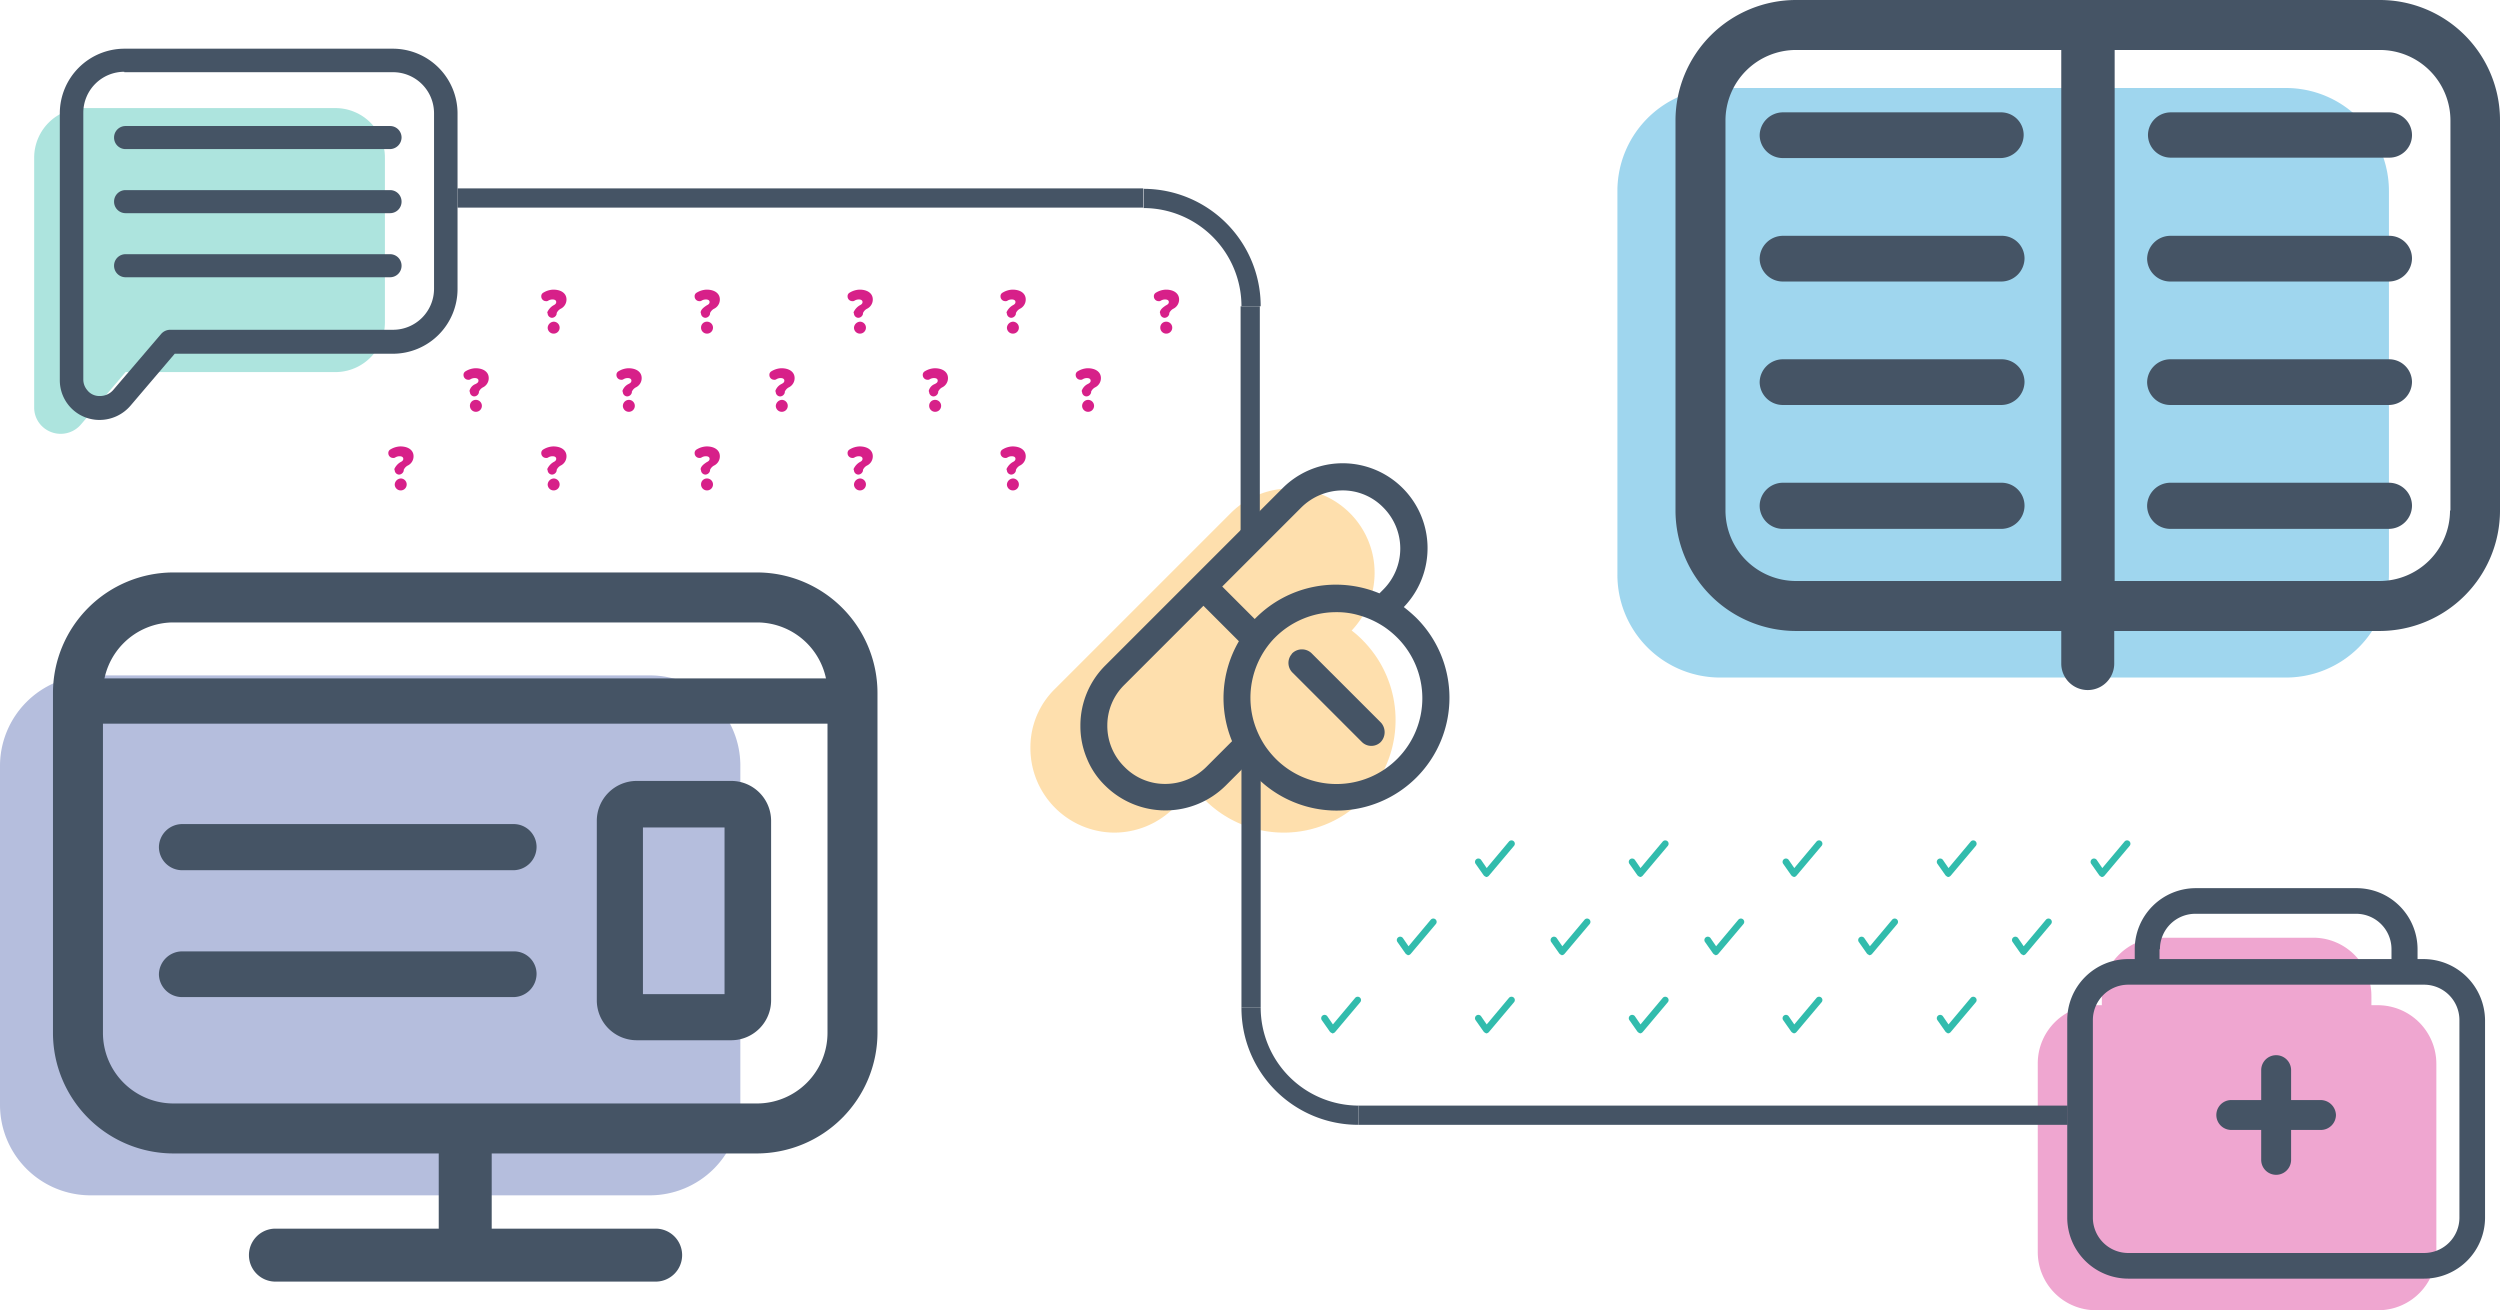 <svg id="Group_1427" data-name="Group 1427" xmlns="http://www.w3.org/2000/svg" viewBox="0 0 678.89 355.803">
  <defs>
    <style>
      .cls-1 {
        fill: #455465;
      }

      .cls-2, .cls-5, .cls-6 {
        opacity: 0.4;
      }

      .cls-3 {
        fill: #d72089;
      }

      .cls-4 {
        fill: #32bcad;
      }

      .cls-5 {
        fill: #465daa;
      }

      .cls-6 {
        fill: #1099d6;
      }

      .cls-7 {
        fill: #fcb033;
      }
    </style>
  </defs>
  <g id="Group_1368" data-name="Group 1368" transform="translate(310.559 51.276)">
    <path id="Path_2322" data-name="Path 2322" class="cls-1" d="M299.487,76.1h-5.22A26.661,26.661,0,0,0,267.7,49.42V44.2A31.86,31.86,0,0,1,299.487,76.1Z" transform="translate(-267.7 -44.2)"/>
  </g>
  <g id="Group_1369" data-name="Group 1369" transform="translate(124.247 51.16)">
    <rect id="Rectangle_2409" data-name="Rectangle 2409" class="cls-1" width="186.196" height="5.22"/>
  </g>
  <g id="Group_1370" data-name="Group 1370" class="cls-2" transform="translate(553.368 254.642)">
    <path id="Path_2323" data-name="Path 2323" class="cls-3" d="M585.237,253.607v51.276a15.794,15.794,0,0,1-15.777,15.777H492.777A15.794,15.794,0,0,1,477,304.883V253.607a15.794,15.794,0,0,1,15.777-15.777H494.4v-2.552A15.794,15.794,0,0,1,510.179,219.5h41.648A15.794,15.794,0,0,1,567.6,235.277v2.552h1.624A15.919,15.919,0,0,1,585.237,253.607Z" transform="translate(-477 -219.5)"/>
  </g>
  <g id="Group_1371" data-name="Group 1371" class="cls-2" transform="translate(9.281 29.351)">
    <path id="Path_2324" data-name="Path 2324" class="cls-4" d="M103.244,38.757v44.78A13.467,13.467,0,0,1,89.787,96.994H32.826L20.761,111.147a7.245,7.245,0,0,1-11.137,0A7.059,7.059,0,0,1,8,106.507V38.757A13.467,13.467,0,0,1,21.457,25.3H89.9A13.443,13.443,0,0,1,103.244,38.757Z" transform="translate(-8 -25.3)"/>
  </g>
  <g id="Group_1374" data-name="Group 1374" transform="translate(16.241 13.225)">
    <path id="Path_2325" data-name="Path 2325" class="cls-1" d="M101.642,50.765H29.832A3.119,3.119,0,0,1,26.7,47.632h0A3.119,3.119,0,0,1,29.832,44.5h71.81a3.119,3.119,0,0,1,3.132,3.132h0A3.119,3.119,0,0,1,101.642,50.765Z" transform="translate(-11.967 -6.101)"/>
    <path id="Path_2326" data-name="Path 2326" class="cls-1" d="M101.642,35.765H29.832A3.119,3.119,0,0,1,26.7,32.632h0A3.119,3.119,0,0,1,29.832,29.5h71.81a3.119,3.119,0,0,1,3.132,3.132h0A3.2,3.2,0,0,1,101.642,35.765Z" transform="translate(-11.967 -8.502)"/>
    <path id="Path_2327" data-name="Path 2327" class="cls-1" d="M101.642,65.765H29.832A3.119,3.119,0,0,1,26.7,62.632h0A3.119,3.119,0,0,1,29.832,59.5h71.81a3.119,3.119,0,0,1,3.132,3.132h0A3.119,3.119,0,0,1,101.642,65.765Z" transform="translate(-11.967 -3.699)"/>
    <g id="Group_1373" data-name="Group 1373">
      <g id="Group_1372" data-name="Group 1372">
        <path id="Path_2328" data-name="Path 2328" class="cls-1" d="M24.789,112.213h-.116A10.765,10.765,0,0,1,14,101.424V28.918A17.577,17.577,0,0,1,31.518,11.4h72.97a17.577,17.577,0,0,1,17.518,17.518v47.8a17.577,17.577,0,0,1-17.518,17.518H45.207L33.258,108.268A11.078,11.078,0,0,1,24.789,112.213Zm6.729-94.548A11.14,11.14,0,0,0,20.381,28.8v72.39a4.455,4.455,0,0,0,1.044,2.9,4.124,4.124,0,0,0,3.364,1.624H24.9a4.757,4.757,0,0,0,3.6-1.624l12.993-15.2a3.265,3.265,0,0,1,2.436-1.16h60.557A11.14,11.14,0,0,0,115.625,76.6V28.918a11.14,11.14,0,0,0-11.137-11.137H31.518Z" transform="translate(-14 -11.4)"/>
      </g>
    </g>
  </g>
  <g id="Group_1375" data-name="Group 1375" transform="translate(561.372 241.185)">
    <path id="Path_2329" data-name="Path 2329" class="cls-1" d="M580.768,227.158h-1.74v-2.668A16.586,16.586,0,0,0,562.439,207.9h-43.62a16.586,16.586,0,0,0-16.589,16.589v2.668h-1.74A16.586,16.586,0,0,0,483.9,243.747v53.6a16.586,16.586,0,0,0,16.589,16.589h80.279a16.586,16.586,0,0,0,16.589-16.589v-53.6A16.736,16.736,0,0,0,580.768,227.158Zm-71.694-2.668a9.605,9.605,0,0,1,9.629-9.629h43.62a9.605,9.605,0,0,1,9.629,9.629v2.668H508.958v-2.668ZM590.4,297.344a9.605,9.605,0,0,1-9.629,9.629H500.489a9.605,9.605,0,0,1-9.629-9.629v-53.6a9.605,9.605,0,0,1,9.629-9.629h80.279a9.605,9.605,0,0,1,9.629,9.629Z" transform="translate(-483.9 -207.9)"/>
  </g>
  <g id="Group_1377" data-name="Group 1377" transform="translate(601.86 286.545)">
    <g id="Group_1376" data-name="Group 1376">
      <path id="Path_2330" data-name="Path 2330" class="cls-1" d="M551.283,263.241a4.11,4.11,0,0,1-4.06,4.06H539.1v8.121a4.06,4.06,0,0,1-8.121,0V267.3H522.86a4.06,4.06,0,0,1,0-8.121h8.121V251.06a4.06,4.06,0,0,1,8.121,0v8.121h8.121A4.19,4.19,0,0,1,551.283,263.241Z" transform="translate(-518.8 -247)"/>
    </g>
  </g>
  <path id="Path_2331" data-name="Path 2331" class="cls-5" d="M201.045,182.694v92a24.607,24.607,0,0,1-24.594,24.594H24.478A24.582,24.582,0,0,1,0,274.69v-92A24.607,24.607,0,0,1,24.594,158.1H176.567A24.508,24.508,0,0,1,201.045,182.694Z" transform="translate(0 25.312)"/>
  <path id="Path_2332" data-name="Path 2332" class="cls-6" d="M378.6,152.735V48.558A27.973,27.973,0,0,1,406.558,20.6h153.6a27.973,27.973,0,0,1,27.958,27.958V152.735a27.973,27.973,0,0,1-27.958,27.958h-153.6A27.9,27.9,0,0,1,378.6,152.735Z" transform="translate(60.614 3.298)"/>
  <g id="Group_1384" data-name="Group 1384" transform="translate(454.991)">
    <g id="Group_1378" data-name="Group 1378" transform="translate(22.854 64.034)">
      <path id="Path_2333" data-name="Path 2333" class="cls-1" d="M483.826,61.349a6.339,6.339,0,0,1-6.265,6.265h-59.4a6.29,6.29,0,0,1-6.264-6.149,6.339,6.339,0,0,1,6.264-6.265h59.4A6.141,6.141,0,0,1,483.826,61.349Z" transform="translate(-411.9 -55.197)"/>
    </g>
    <g id="Group_1379" data-name="Group 1379" transform="translate(22.854 30.507)">
      <path id="Path_2334" data-name="Path 2334" class="cls-1" d="M483.594,32.449a6.339,6.339,0,0,1-6.265,6.265H418.165a6.29,6.29,0,0,1-6.264-6.149,6.339,6.339,0,0,1,6.264-6.265H477.33A6.139,6.139,0,0,1,483.594,32.449Z" transform="translate(-411.9 -26.297)"/>
    </g>
    <g id="Group_1380" data-name="Group 1380" transform="translate(22.854 97.564)">
      <path id="Path_2335" data-name="Path 2335" class="cls-1" d="M483.826,90.249a6.339,6.339,0,0,1-6.265,6.265h-59.4a6.29,6.29,0,0,1-6.264-6.149,6.339,6.339,0,0,1,6.264-6.265h59.4A6.214,6.214,0,0,1,483.826,90.249Z" transform="translate(-411.9 -84.1)"/>
    </g>
    <g id="Group_1381" data-name="Group 1381" transform="translate(22.854 131.091)">
      <path id="Path_2336" data-name="Path 2336" class="cls-1" d="M483.826,119.265a6.339,6.339,0,0,1-6.265,6.265h-59.4a6.313,6.313,0,0,1-6.264-6.265A6.339,6.339,0,0,1,418.164,113h59.4A6.238,6.238,0,0,1,483.826,119.265Z" transform="translate(-411.9 -113)"/>
    </g>
    <g id="Group_1382" data-name="Group 1382" transform="translate(128.307 30.511)">
      <path id="Path_2337" data-name="Path 2337" class="cls-1" d="M568.346,38.6h-59.4a6.189,6.189,0,0,1-6.149-6.149h0a6.189,6.189,0,0,1,6.149-6.149h59.4a6.189,6.189,0,0,1,6.149,6.149h0A6.115,6.115,0,0,1,568.346,38.6Z" transform="translate(-502.8 -26.3)"/>
    </g>
    <g id="Group_1383" data-name="Group 1383">
      <path id="Path_2338" data-name="Path 2338" class="cls-1" d="M583.5,0H424.915A32.751,32.751,0,0,0,392.2,32.715V138.632a32.751,32.751,0,0,0,32.715,32.715h72.042v8.933a7.193,7.193,0,0,0,14.385,0v-8.933h72.042A32.751,32.751,0,0,0,616.1,138.632V32.715A32.652,32.652,0,0,0,583.5,0ZM496.957,157.774H424.915a19.161,19.161,0,0,1-19.142-19.142V32.715a19.161,19.161,0,0,1,19.142-19.142h72.042Zm105.569-19.142a19.161,19.161,0,0,1-19.142,19.142H511.458V13.573H583.5a19.161,19.161,0,0,1,19.142,19.142V138.632Z" transform="translate(-392.2)"/>
      <path id="Path_2339" data-name="Path 2339" class="cls-1" d="M574.526,61.349a6.339,6.339,0,0,1-6.265,6.265h-59.4a6.29,6.29,0,0,1-6.264-6.149,6.339,6.339,0,0,1,6.264-6.265h59.4A6.141,6.141,0,0,1,574.526,61.349Z" transform="translate(-374.525 8.837)"/>
      <path id="Path_2340" data-name="Path 2340" class="cls-1" d="M574.526,90.249a6.339,6.339,0,0,1-6.265,6.265h-59.4a6.29,6.29,0,0,1-6.264-6.149,6.339,6.339,0,0,1,6.264-6.265h59.4A6.214,6.214,0,0,1,574.526,90.249Z" transform="translate(-374.525 13.464)"/>
      <path id="Path_2341" data-name="Path 2341" class="cls-1" d="M574.526,119.265a6.339,6.339,0,0,1-6.265,6.265h-59.4a6.313,6.313,0,0,1-6.264-6.265A6.339,6.339,0,0,1,508.865,113h59.4A6.238,6.238,0,0,1,574.526,119.265Z" transform="translate(-374.525 18.091)"/>
    </g>
  </g>
  <g id="Group_1385" data-name="Group 1385" transform="translate(14.385 155.453)">
    <path id="Path_2342" data-name="Path 2342" class="cls-1" d="M225.554,171.1H20.449a6.189,6.189,0,0,1-6.149-6.149h0a6.189,6.189,0,0,1,6.149-6.149H225.554c3.364,0,5.336,2.784,5.336,6.149h0C230.891,168.313,229.035,171.1,225.554,171.1Z" transform="translate(-12.096 -130.03)"/>
    <path id="Path_2343" data-name="Path 2343" class="cls-1" d="M203.585,134H45.115A32.751,32.751,0,0,0,12.4,166.715v92.344a32.751,32.751,0,0,0,32.715,32.715h72.042v20.418H72.725a7.193,7.193,0,0,0,0,14.385H175.974a7.193,7.193,0,1,0,0-14.385H131.542V291.774h72.042A32.826,32.826,0,0,0,236.3,259.059V166.715A32.751,32.751,0,0,0,203.585,134Zm19.142,125.059A19.161,19.161,0,0,1,203.585,278.2H45.115a19.161,19.161,0,0,1-19.142-19.142V166.715a19.161,19.161,0,0,1,19.142-19.142h158.47a19.161,19.161,0,0,1,19.142,19.142v92.344Z" transform="translate(-12.4 -134)"/>
    <path id="Path_2344" data-name="Path 2344" class="cls-1" d="M174.387,195.445v45.244H152.229V195.445h22.158m1.856-12.645H150.489A10.843,10.843,0,0,0,139.7,193.589v48.84a10.843,10.843,0,0,0,10.789,10.789h25.754a10.843,10.843,0,0,0,10.789-10.789v-48.84A10.843,10.843,0,0,0,176.243,182.8Z" transform="translate(7.981 -126.187)"/>
    <path id="Path_2345" data-name="Path 2345" class="cls-1" d="M139.753,228.849a6.339,6.339,0,0,1-6.265,6.265H43.465a6.29,6.29,0,0,1-6.265-6.149,6.339,6.339,0,0,1,6.265-6.265H133.6A6.115,6.115,0,0,1,139.753,228.849Z" transform="translate(-8.43 -119.8)"/>
    <path id="Path_2346" data-name="Path 2346" class="cls-1" d="M139.753,199.165a6.339,6.339,0,0,1-6.265,6.265H43.465a6.313,6.313,0,0,1-6.265-6.265,6.339,6.339,0,0,1,6.265-6.265H133.6A6.214,6.214,0,0,1,139.753,199.165Z" transform="translate(-8.43 -124.57)"/>
  </g>
  <g id="Group_1387" data-name="Group 1387" class="cls-2" transform="translate(279.816 132.628)">
    <g id="Group_1386" data-name="Group 1386">
      <path id="Path_2347" data-name="Path 2347" class="cls-7" d="M331.456,198.867a30.248,30.248,0,0,1-42.924,0,38.622,38.622,0,0,1-2.9-3.248l-5.452,5.452a22.959,22.959,0,0,1-16.125,6.729A22.912,22.912,0,0,1,241.2,184.83a22.173,22.173,0,0,1,6.729-16.125l47.68-47.68a22.891,22.891,0,0,1,32.831,31.9,25.292,25.292,0,0,1,3.248,2.9A30.744,30.744,0,0,1,331.456,198.867Z" transform="translate(-241.2 -114.325)"/>
    </g>
  </g>
  <g id="Group_1390" data-name="Group 1390" transform="translate(293.389 125.813)">
    <g id="Group_1388" data-name="Group 1388">
      <path id="Path_2348" data-name="Path 2348" class="cls-1" d="M344.084,150.388a40.221,40.221,0,0,0-3.364-2.9,23.053,23.053,0,0,0-32.947-32.251l-48.144,48.144a22.977,22.977,0,0,0-6.729,16.357,22.555,22.555,0,0,0,1.74,8.817,21.49,21.49,0,0,0,4.988,7.425,23.247,23.247,0,0,0,32.715,0l5.568-5.568a26.2,26.2,0,0,0,2.9,3.364,30.639,30.639,0,1,0,43.272-43.388Zm-50,33.527-6.961,6.961a15.826,15.826,0,0,1-11.137,4.64,15.35,15.35,0,0,1-11.137-4.64,15.626,15.626,0,0,1-4.64-11.137,15.43,15.43,0,0,1,4.64-11.137l21.462-21.462,9.629,9.629A30.665,30.665,0,0,0,294.084,183.915Zm-2.668-42,21.462-21.462a16.031,16.031,0,0,1,11.137-4.64,15.35,15.35,0,0,1,11.137,4.64,15.754,15.754,0,0,1,0,22.274l-1.044,1.044a30.727,30.727,0,0,0-33.527,6.613l-.348.348Zm47.564,46.752a23.316,23.316,0,0,1-33.063,0,25.2,25.2,0,0,1-2.784-3.364,24.361,24.361,0,0,1-3.248-7.077,23.4,23.4,0,0,1,5.569-22.158l.348-.348a23.453,23.453,0,0,1,16.589-6.845,21.031,21.031,0,0,1,6.033.812,24.362,24.362,0,0,1,7.077,3.248,25.2,25.2,0,0,1,3.364,2.784A23.281,23.281,0,0,1,338.979,188.671Z" transform="translate(-252.9 -108.45)"/>
    </g>
    <g id="Group_1389" data-name="Group 1389" transform="translate(56.488 50.522)">
      <path id="Path_2349" data-name="Path 2349" class="cls-1" d="M326.659,177.174a3.642,3.642,0,0,1-5.1,0l-12.529-12.529-.116-.116-5.1-5.1-1.16-1.16a3.7,3.7,0,0,1-.348-4.756c.116-.116.232-.348.348-.464a3.784,3.784,0,0,1,5.22,0l6.381,6.381,12.529,12.529A3.909,3.909,0,0,1,326.659,177.174Z" transform="translate(-301.592 -152)"/>
    </g>
  </g>
  <g id="Group_1391" data-name="Group 1391" transform="translate(337.124 273.552)">
    <path id="Path_2350" data-name="Path 2350" class="cls-1" d="M290.6,235.8h5.22a26.661,26.661,0,0,0,26.566,26.682v5.22A31.712,31.712,0,0,1,290.6,235.8Z" transform="translate(-290.599 -235.8)"/>
  </g>
  <g id="Group_1392" data-name="Group 1392" transform="translate(368.912 300.234)">
    <rect id="Rectangle_2410" data-name="Rectangle 2410" class="cls-1" width="192.577" height="5.22"/>
  </g>
  <g id="Group_1393" data-name="Group 1393" transform="translate(336.893 83.179)">
    <rect id="Rectangle_2411" data-name="Rectangle 2411" class="cls-1" width="5.22" height="63.225"/>
  </g>
  <g id="Group_1394" data-name="Group 1394" transform="translate(337.125 202.553)">
    <rect id="Rectangle_2412" data-name="Rectangle 2412" class="cls-1" width="5.22" height="70.998"/>
  </g>
  <g id="Group_1395" data-name="Group 1395" transform="translate(400.496 228.214)">
    <path id="Path_2351" data-name="Path 2351" class="cls-4" d="M348.1,206.558a1.6,1.6,0,0,1-.464-.348l-2.2-3.132a.917.917,0,0,1,1.508-1.044l1.508,2.2,6.033-7.193a.906.906,0,1,1,1.392,1.16l-6.845,8.121a1.053,1.053,0,0,1-.812.348C348.212,206.558,348.212,206.558,348.1,206.558Z" transform="translate(-345.226 -196.719)"/>
  </g>
  <g id="Group_1396" data-name="Group 1396" transform="translate(442.26 228.214)">
    <path id="Path_2352" data-name="Path 2352" class="cls-4" d="M384.1,206.558a1.6,1.6,0,0,1-.464-.348l-2.2-3.132a.917.917,0,0,1,1.508-1.044l1.508,2.2,6.033-7.193a.906.906,0,0,1,1.392,1.16l-6.845,8.121a1.053,1.053,0,0,1-.812.348C384.328,206.558,384.212,206.558,384.1,206.558Z" transform="translate(-381.226 -196.719)"/>
  </g>
  <g id="Group_1397" data-name="Group 1397" transform="translate(484.023 228.214)">
    <path id="Path_2353" data-name="Path 2353" class="cls-4" d="M420.1,206.558a1.6,1.6,0,0,1-.464-.348l-2.2-3.132a.917.917,0,0,1,1.508-1.044l1.508,2.2,6.033-7.193a.906.906,0,1,1,1.392,1.16l-6.845,8.121a1.053,1.053,0,0,1-.812.348C420.328,206.558,420.212,206.558,420.1,206.558Z" transform="translate(-417.226 -196.719)"/>
  </g>
  <g id="Group_1398" data-name="Group 1398" transform="translate(525.903 228.214)">
    <path id="Path_2354" data-name="Path 2354" class="cls-4" d="M456.2,206.558a1.6,1.6,0,0,1-.464-.348l-2.2-3.132a.917.917,0,1,1,1.508-1.044l1.508,2.2,6.033-7.193a.906.906,0,0,1,1.392,1.16l-6.845,8.121a1.053,1.053,0,0,1-.812.348A.114.114,0,0,0,456.2,206.558Z" transform="translate(-453.326 -196.719)"/>
  </g>
  <g id="Group_1399" data-name="Group 1399" transform="translate(567.667 228.214)">
    <path id="Path_2355" data-name="Path 2355" class="cls-4" d="M492.2,206.558a1.6,1.6,0,0,1-.464-.348l-2.2-3.132a.917.917,0,0,1,1.508-1.044l1.508,2.2,6.033-7.193a.906.906,0,1,1,1.392,1.16l-6.845,8.121a1.053,1.053,0,0,1-.812.348A.114.114,0,0,0,492.2,206.558Z" transform="translate(-489.326 -196.719)"/>
  </g>
  <g id="Group_1400" data-name="Group 1400" transform="translate(379.266 249.443)">
    <path id="Path_2356" data-name="Path 2356" class="cls-4" d="M329.8,224.858a1.6,1.6,0,0,1-.464-.348l-2.2-3.132a.917.917,0,0,1,1.508-1.044l1.508,2.2,6.033-7.193a.906.906,0,1,1,1.392,1.16l-6.845,8.121a1.053,1.053,0,0,1-.812.348A.114.114,0,0,0,329.8,224.858Z" transform="translate(-326.926 -215.019)"/>
  </g>
  <g id="Group_1401" data-name="Group 1401" transform="translate(421.03 249.443)">
    <path id="Path_2357" data-name="Path 2357" class="cls-4" d="M365.8,224.858a1.6,1.6,0,0,1-.464-.348l-2.2-3.132a.917.917,0,0,1,1.508-1.044l1.508,2.2,6.033-7.193a.906.906,0,1,1,1.392,1.16l-6.845,8.121a1.053,1.053,0,0,1-.812.348C365.912,224.858,365.912,224.858,365.8,224.858Z" transform="translate(-362.926 -215.019)"/>
  </g>
  <g id="Group_1402" data-name="Group 1402" transform="translate(462.794 249.443)">
    <path id="Path_2358" data-name="Path 2358" class="cls-4" d="M401.8,224.858a1.6,1.6,0,0,1-.464-.348l-2.2-3.132a.917.917,0,0,1,1.508-1.044l1.508,2.2,6.033-7.193a.906.906,0,1,1,1.392,1.16l-6.845,8.121a1.053,1.053,0,0,1-.812.348C401.912,224.858,401.912,224.858,401.8,224.858Z" transform="translate(-398.926 -215.019)"/>
  </g>
  <g id="Group_1403" data-name="Group 1403" transform="translate(504.557 249.443)">
    <path id="Path_2359" data-name="Path 2359" class="cls-4" d="M437.8,224.858a1.6,1.6,0,0,1-.464-.348l-2.2-3.132a.917.917,0,0,1,1.508-1.044l1.508,2.2,6.033-7.193a.906.906,0,1,1,1.392,1.16l-6.845,8.121a1.053,1.053,0,0,1-.812.348C437.912,224.858,437.912,224.858,437.8,224.858Z" transform="translate(-434.926 -215.019)"/>
  </g>
  <g id="Group_1404" data-name="Group 1404" transform="translate(546.321 249.443)">
    <path id="Path_2360" data-name="Path 2360" class="cls-4" d="M473.8,224.858a1.6,1.6,0,0,1-.464-.348l-2.2-3.132a.917.917,0,0,1,1.508-1.044l1.508,2.2,6.033-7.193a.906.906,0,1,1,1.392,1.16l-6.845,8.121a1.053,1.053,0,0,1-.812.348C474.028,224.858,473.912,224.858,473.8,224.858Z" transform="translate(-470.926 -215.019)"/>
  </g>
  <g id="Group_1405" data-name="Group 1405" transform="translate(358.733 270.673)">
    <path id="Path_2361" data-name="Path 2361" class="cls-4" d="M312.1,243.158a1.6,1.6,0,0,1-.464-.348l-2.2-3.132a.917.917,0,1,1,1.508-1.044l1.508,2.2,6.033-7.193a.906.906,0,1,1,1.392,1.16l-6.845,8.121a1.053,1.053,0,0,1-.812.348C312.212,243.158,312.212,243.158,312.1,243.158Z" transform="translate(-309.226 -233.319)"/>
  </g>
  <g id="Group_1406" data-name="Group 1406" transform="translate(400.496 270.673)">
    <path id="Path_2362" data-name="Path 2362" class="cls-4" d="M348.1,243.158a1.6,1.6,0,0,1-.464-.348l-2.2-3.132a.917.917,0,1,1,1.508-1.044l1.508,2.2,6.033-7.193a.906.906,0,1,1,1.392,1.16l-6.845,8.121a1.053,1.053,0,0,1-.812.348C348.212,243.158,348.212,243.158,348.1,243.158Z" transform="translate(-345.226 -233.319)"/>
  </g>
  <g id="Group_1407" data-name="Group 1407" transform="translate(442.26 270.673)">
    <path id="Path_2363" data-name="Path 2363" class="cls-4" d="M384.1,243.158a1.6,1.6,0,0,1-.464-.348l-2.2-3.132a.917.917,0,1,1,1.508-1.044l1.508,2.2,6.033-7.193a.906.906,0,0,1,1.392,1.16l-6.845,8.121a1.053,1.053,0,0,1-.812.348C384.328,243.158,384.212,243.158,384.1,243.158Z" transform="translate(-381.226 -233.319)"/>
  </g>
  <g id="Group_1408" data-name="Group 1408" transform="translate(484.023 270.673)">
    <path id="Path_2364" data-name="Path 2364" class="cls-4" d="M420.1,243.158a1.6,1.6,0,0,1-.464-.348l-2.2-3.132a.917.917,0,1,1,1.508-1.044l1.508,2.2,6.033-7.193a.906.906,0,1,1,1.392,1.16l-6.845,8.121a1.053,1.053,0,0,1-.812.348C420.328,243.158,420.212,243.158,420.1,243.158Z" transform="translate(-417.226 -233.319)"/>
  </g>
  <g id="Group_1409" data-name="Group 1409" transform="translate(525.903 270.673)">
    <path id="Path_2365" data-name="Path 2365" class="cls-4" d="M456.2,243.158a1.6,1.6,0,0,1-.464-.348l-2.2-3.132a.917.917,0,1,1,1.508-1.044l1.508,2.2,6.033-7.193a.906.906,0,0,1,1.392,1.16l-6.845,8.121a1.053,1.053,0,0,1-.812.348A.114.114,0,0,0,456.2,243.158Z" transform="translate(-453.326 -233.319)"/>
  </g>
  <g id="Group_1426" data-name="Group 1426" transform="translate(105.453 78.655)">
    <g id="Group_1410" data-name="Group 1410" transform="translate(207.89)">
      <path id="Path_2366" data-name="Path 2366" class="cls-3" d="M273.348,72.092c.464-.232.812-.464.812-.928,0-.348-.232-.7-1.044-.7a2.238,2.238,0,0,0-1.16.348.869.869,0,0,1-.58.116,1.287,1.287,0,0,1-1.276-1.276,1.088,1.088,0,0,1,.58-1.044,5.517,5.517,0,0,1,2.668-.812c2.2,0,3.6,1.044,3.6,2.668a2.784,2.784,0,0,1-1.624,2.552,2.466,2.466,0,0,0-1.044,1.16v.232A1.359,1.359,0,0,1,273,75.457a1.234,1.234,0,0,1-1.16-1.044c0-.116-.116-.348-.116-.464C271.84,73.136,272.652,72.556,273.348,72.092Zm.116,4.408a1.624,1.624,0,1,1-1.624,1.624A1.586,1.586,0,0,1,273.464,76.5Z" transform="translate(-270.1 -67.8)"/>
    </g>
    <g id="Group_1411" data-name="Group 1411" transform="translate(166.242)">
      <path id="Path_2367" data-name="Path 2367" class="cls-3" d="M237.448,72.092c.464-.232.812-.464.812-.928,0-.348-.232-.7-1.044-.7a2.238,2.238,0,0,0-1.16.348.869.869,0,0,1-.58.116,1.287,1.287,0,0,1-1.276-1.276,1.087,1.087,0,0,1,.58-1.044,5.517,5.517,0,0,1,2.668-.812c2.2,0,3.6,1.044,3.6,2.668a2.784,2.784,0,0,1-1.624,2.552,2.466,2.466,0,0,0-1.044,1.16v.232a1.359,1.359,0,0,1-1.276,1.044,1.234,1.234,0,0,1-1.16-1.044c0-.116-.116-.348-.116-.464A4.221,4.221,0,0,1,237.448,72.092Zm.116,4.408a1.624,1.624,0,1,1-1.624,1.624A1.743,1.743,0,0,1,237.564,76.5Z" transform="translate(-234.2 -67.8)"/>
    </g>
    <g id="Group_1412" data-name="Group 1412" transform="translate(124.711)">
      <path id="Path_2368" data-name="Path 2368" class="cls-3" d="M201.648,72.092c.464-.232.812-.464.812-.928,0-.348-.232-.7-1.044-.7a2.238,2.238,0,0,0-1.16.348.869.869,0,0,1-.58.116,1.287,1.287,0,0,1-1.276-1.276,1.087,1.087,0,0,1,.58-1.044,5.517,5.517,0,0,1,2.668-.812c2.2,0,3.6,1.044,3.6,2.668a2.784,2.784,0,0,1-1.624,2.552,2.466,2.466,0,0,0-1.044,1.16v.232a1.359,1.359,0,0,1-1.276,1.044,1.234,1.234,0,0,1-1.16-1.044c0-.116-.116-.348-.116-.464A4.221,4.221,0,0,1,201.648,72.092Zm.116,4.408a1.624,1.624,0,1,1-1.624,1.624A1.743,1.743,0,0,1,201.764,76.5Z" transform="translate(-198.4 -67.8)"/>
    </g>
    <g id="Group_1413" data-name="Group 1413" transform="translate(83.179)">
      <path id="Path_2369" data-name="Path 2369" class="cls-3" d="M165.848,72.092c.464-.232.812-.464.812-.928,0-.348-.232-.7-1.044-.7a2.238,2.238,0,0,0-1.16.348.869.869,0,0,1-.58.116,1.287,1.287,0,0,1-1.276-1.276,1.087,1.087,0,0,1,.58-1.044,5.517,5.517,0,0,1,2.668-.812c2.2,0,3.6,1.044,3.6,2.668a2.784,2.784,0,0,1-1.624,2.552,2.466,2.466,0,0,0-1.044,1.16v.232a1.359,1.359,0,0,1-1.276,1.044,1.234,1.234,0,0,1-1.16-1.044c0-.116-.116-.348-.116-.464C164.34,73.136,165.152,72.556,165.848,72.092Zm.116,4.408a1.624,1.624,0,1,1-1.624,1.624A1.586,1.586,0,0,1,165.964,76.5Z" transform="translate(-162.6 -67.8)"/>
    </g>
    <g id="Group_1414" data-name="Group 1414" transform="translate(41.532)">
      <path id="Path_2370" data-name="Path 2370" class="cls-3" d="M129.948,72.092c.464-.232.812-.464.812-.928,0-.348-.232-.7-1.044-.7a2.238,2.238,0,0,0-1.16.348.869.869,0,0,1-.58.116,1.287,1.287,0,0,1-1.276-1.276,1.087,1.087,0,0,1,.58-1.044,5.517,5.517,0,0,1,2.668-.812c2.2,0,3.6,1.044,3.6,2.668a2.784,2.784,0,0,1-1.624,2.552,2.466,2.466,0,0,0-1.044,1.16v.232a1.359,1.359,0,0,1-1.276,1.044,1.234,1.234,0,0,1-1.16-1.044c0-.116-.116-.348-.116-.464A4.221,4.221,0,0,1,129.948,72.092Zm.116,4.408a1.624,1.624,0,1,1-1.624,1.624A1.743,1.743,0,0,1,130.064,76.5Z" transform="translate(-126.7 -67.8)"/>
    </g>
    <g id="Group_1420" data-name="Group 1420" transform="translate(20.418 21.346)">
      <g id="Group_1415" data-name="Group 1415" transform="translate(166.242)">
        <path id="Path_2371" data-name="Path 2371" class="cls-3" d="M255.048,90.492c.464-.232.812-.464.812-.928,0-.348-.232-.7-1.044-.7a2.238,2.238,0,0,0-1.16.348.869.869,0,0,1-.58.116,1.287,1.287,0,0,1-1.276-1.276,1.087,1.087,0,0,1,.58-1.044,5.517,5.517,0,0,1,2.668-.812c2.2,0,3.6,1.044,3.6,2.668a2.784,2.784,0,0,1-1.624,2.552,2.466,2.466,0,0,0-1.044,1.16v.232a1.359,1.359,0,0,1-1.276,1.044,1.234,1.234,0,0,1-1.16-1.044c0-.116-.116-.348-.116-.464A3.258,3.258,0,0,1,255.048,90.492Zm.116,4.292a1.624,1.624,0,1,1-1.624,1.624A1.659,1.659,0,0,1,255.164,94.785Z" transform="translate(-251.8 -86.2)"/>
      </g>
      <g id="Group_1416" data-name="Group 1416" transform="translate(124.711)">
        <path id="Path_2372" data-name="Path 2372" class="cls-3" d="M219.248,90.492c.464-.232.812-.464.812-.928,0-.348-.232-.7-1.044-.7a2.238,2.238,0,0,0-1.16.348.869.869,0,0,1-.58.116A1.287,1.287,0,0,1,216,88.056a1.087,1.087,0,0,1,.58-1.044,5.517,5.517,0,0,1,2.668-.812c2.2,0,3.6,1.044,3.6,2.668a2.784,2.784,0,0,1-1.624,2.552,2.466,2.466,0,0,0-1.044,1.16v.232a1.359,1.359,0,0,1-1.276,1.044,1.234,1.234,0,0,1-1.16-1.044c0-.116-.116-.348-.116-.464A2.63,2.63,0,0,1,219.248,90.492Zm.116,4.292a1.624,1.624,0,1,1-1.624,1.624A1.586,1.586,0,0,1,219.364,94.785Z" transform="translate(-216 -86.2)"/>
      </g>
      <g id="Group_1417" data-name="Group 1417" transform="translate(83.063)">
        <path id="Path_2373" data-name="Path 2373" class="cls-3" d="M183.348,90.492c.464-.232.812-.464.812-.928,0-.348-.232-.7-1.044-.7a2.238,2.238,0,0,0-1.16.348.869.869,0,0,1-.58.116,1.287,1.287,0,0,1-1.276-1.276,1.087,1.087,0,0,1,.58-1.044,5.517,5.517,0,0,1,2.668-.812c2.2,0,3.6,1.044,3.6,2.668a2.784,2.784,0,0,1-1.624,2.552,2.466,2.466,0,0,0-1.044,1.16v.232A1.359,1.359,0,0,1,183,93.857a1.234,1.234,0,0,1-1.16-1.044c0-.116-.116-.348-.116-.464A3.258,3.258,0,0,1,183.348,90.492Zm.116,4.292a1.624,1.624,0,1,1-1.624,1.624A1.743,1.743,0,0,1,183.464,94.785Z" transform="translate(-180.1 -86.2)"/>
      </g>
      <g id="Group_1418" data-name="Group 1418" transform="translate(41.532)">
        <path id="Path_2374" data-name="Path 2374" class="cls-3" d="M147.548,90.492c.464-.232.812-.464.812-.928,0-.348-.232-.7-1.044-.7a2.238,2.238,0,0,0-1.16.348.869.869,0,0,1-.58.116,1.287,1.287,0,0,1-1.276-1.276,1.087,1.087,0,0,1,.58-1.044,5.517,5.517,0,0,1,2.668-.812c2.2,0,3.6,1.044,3.6,2.668a2.784,2.784,0,0,1-1.624,2.552,2.466,2.466,0,0,0-1.044,1.16v.232a1.359,1.359,0,0,1-1.276,1.044,1.234,1.234,0,0,1-1.16-1.044c0-.116-.116-.348-.116-.464A3.258,3.258,0,0,1,147.548,90.492Zm.116,4.292a1.624,1.624,0,1,1-1.624,1.624A1.659,1.659,0,0,1,147.664,94.785Z" transform="translate(-144.3 -86.2)"/>
      </g>
      <g id="Group_1419" data-name="Group 1419">
        <path id="Path_2375" data-name="Path 2375" class="cls-3" d="M111.748,90.492c.464-.232.812-.464.812-.928,0-.348-.232-.7-1.044-.7a2.238,2.238,0,0,0-1.16.348.869.869,0,0,1-.58.116,1.287,1.287,0,0,1-1.276-1.276,1.087,1.087,0,0,1,.58-1.044,5.517,5.517,0,0,1,2.668-.812c2.2,0,3.6,1.044,3.6,2.668a2.784,2.784,0,0,1-1.624,2.552,2.466,2.466,0,0,0-1.044,1.16v.232a1.359,1.359,0,0,1-1.276,1.044,1.234,1.234,0,0,1-1.16-1.044c0-.116-.116-.348-.116-.464A2.63,2.63,0,0,1,111.748,90.492Zm.116,4.292a1.624,1.624,0,1,1-1.624,1.624A1.586,1.586,0,0,1,111.864,94.785Z" transform="translate(-108.5 -86.2)"/>
      </g>
    </g>
    <g id="Group_1421" data-name="Group 1421" transform="translate(166.242 42.576)">
      <path id="Path_2376" data-name="Path 2376" class="cls-3" d="M237.448,108.792c.464-.232.812-.464.812-.928,0-.348-.232-.7-1.044-.7a2.238,2.238,0,0,0-1.16.348.869.869,0,0,1-.58.116,1.287,1.287,0,0,1-1.276-1.276,1.087,1.087,0,0,1,.58-1.044,5.517,5.517,0,0,1,2.668-.812c2.2,0,3.6,1.044,3.6,2.668a2.784,2.784,0,0,1-1.624,2.552,2.466,2.466,0,0,0-1.044,1.16v.232a1.359,1.359,0,0,1-1.276,1.044,1.234,1.234,0,0,1-1.16-1.044c0-.116-.116-.348-.116-.464A4.221,4.221,0,0,1,237.448,108.792Zm.116,4.408a1.624,1.624,0,1,1-1.624,1.624A1.743,1.743,0,0,1,237.564,113.2Z" transform="translate(-234.2 -104.5)"/>
    </g>
    <g id="Group_1422" data-name="Group 1422" transform="translate(124.711 42.576)">
      <path id="Path_2377" data-name="Path 2377" class="cls-3" d="M201.648,108.792c.464-.232.812-.464.812-.928,0-.348-.232-.7-1.044-.7a2.238,2.238,0,0,0-1.16.348.869.869,0,0,1-.58.116,1.287,1.287,0,0,1-1.276-1.276,1.087,1.087,0,0,1,.58-1.044,5.517,5.517,0,0,1,2.668-.812c2.2,0,3.6,1.044,3.6,2.668a2.784,2.784,0,0,1-1.624,2.552,2.466,2.466,0,0,0-1.044,1.16v.232a1.359,1.359,0,0,1-1.276,1.044,1.234,1.234,0,0,1-1.16-1.044c0-.116-.116-.348-.116-.464A4.221,4.221,0,0,1,201.648,108.792Zm.116,4.408a1.624,1.624,0,1,1-1.624,1.624A1.743,1.743,0,0,1,201.764,113.2Z" transform="translate(-198.4 -104.5)"/>
    </g>
    <g id="Group_1423" data-name="Group 1423" transform="translate(83.179 42.576)">
      <path id="Path_2378" data-name="Path 2378" class="cls-3" d="M165.848,108.792c.464-.232.812-.464.812-.928,0-.348-.232-.7-1.044-.7a2.238,2.238,0,0,0-1.16.348.869.869,0,0,1-.58.116,1.287,1.287,0,0,1-1.276-1.276,1.087,1.087,0,0,1,.58-1.044,5.517,5.517,0,0,1,2.668-.812c2.2,0,3.6,1.044,3.6,2.668a2.784,2.784,0,0,1-1.624,2.552,2.466,2.466,0,0,0-1.044,1.16v.232a1.359,1.359,0,0,1-1.276,1.044,1.234,1.234,0,0,1-1.16-1.044c0-.116-.116-.348-.116-.464C164.34,109.836,165.152,109.256,165.848,108.792Zm.116,4.408a1.624,1.624,0,1,1-1.624,1.624A1.586,1.586,0,0,1,165.964,113.2Z" transform="translate(-162.6 -104.5)"/>
    </g>
    <g id="Group_1424" data-name="Group 1424" transform="translate(41.532 42.576)">
      <path id="Path_2379" data-name="Path 2379" class="cls-3" d="M129.948,108.792c.464-.232.812-.464.812-.928,0-.348-.232-.7-1.044-.7a2.238,2.238,0,0,0-1.16.348.869.869,0,0,1-.58.116,1.287,1.287,0,0,1-1.276-1.276,1.087,1.087,0,0,1,.58-1.044,5.517,5.517,0,0,1,2.668-.812c2.2,0,3.6,1.044,3.6,2.668a2.784,2.784,0,0,1-1.624,2.552,2.466,2.466,0,0,0-1.044,1.16v.232a1.359,1.359,0,0,1-1.276,1.044,1.234,1.234,0,0,1-1.16-1.044c0-.116-.116-.348-.116-.464A4.221,4.221,0,0,1,129.948,108.792Zm.116,4.408a1.624,1.624,0,1,1-1.624,1.624A1.743,1.743,0,0,1,130.064,113.2Z" transform="translate(-126.7 -104.5)"/>
    </g>
    <g id="Group_1425" data-name="Group 1425" transform="translate(0 42.576)">
      <path id="Path_2380" data-name="Path 2380" class="cls-3" d="M94.148,108.792c.464-.232.812-.464.812-.928,0-.348-.232-.7-1.044-.7a2.238,2.238,0,0,0-1.16.348.869.869,0,0,1-.58.116,1.287,1.287,0,0,1-1.276-1.276,1.087,1.087,0,0,1,.58-1.044,5.517,5.517,0,0,1,2.668-.812c2.2,0,3.6,1.044,3.6,2.668a2.784,2.784,0,0,1-1.624,2.552,2.466,2.466,0,0,0-1.044,1.16v.232a1.359,1.359,0,0,1-1.276,1.044,1.234,1.234,0,0,1-1.16-1.044c0-.116-.116-.348-.116-.464A4.221,4.221,0,0,1,94.148,108.792Zm.116,4.408a1.624,1.624,0,1,1-1.624,1.624A1.743,1.743,0,0,1,94.264,113.2Z" transform="translate(-90.9 -104.5)"/>
    </g>
  </g>
</svg>
